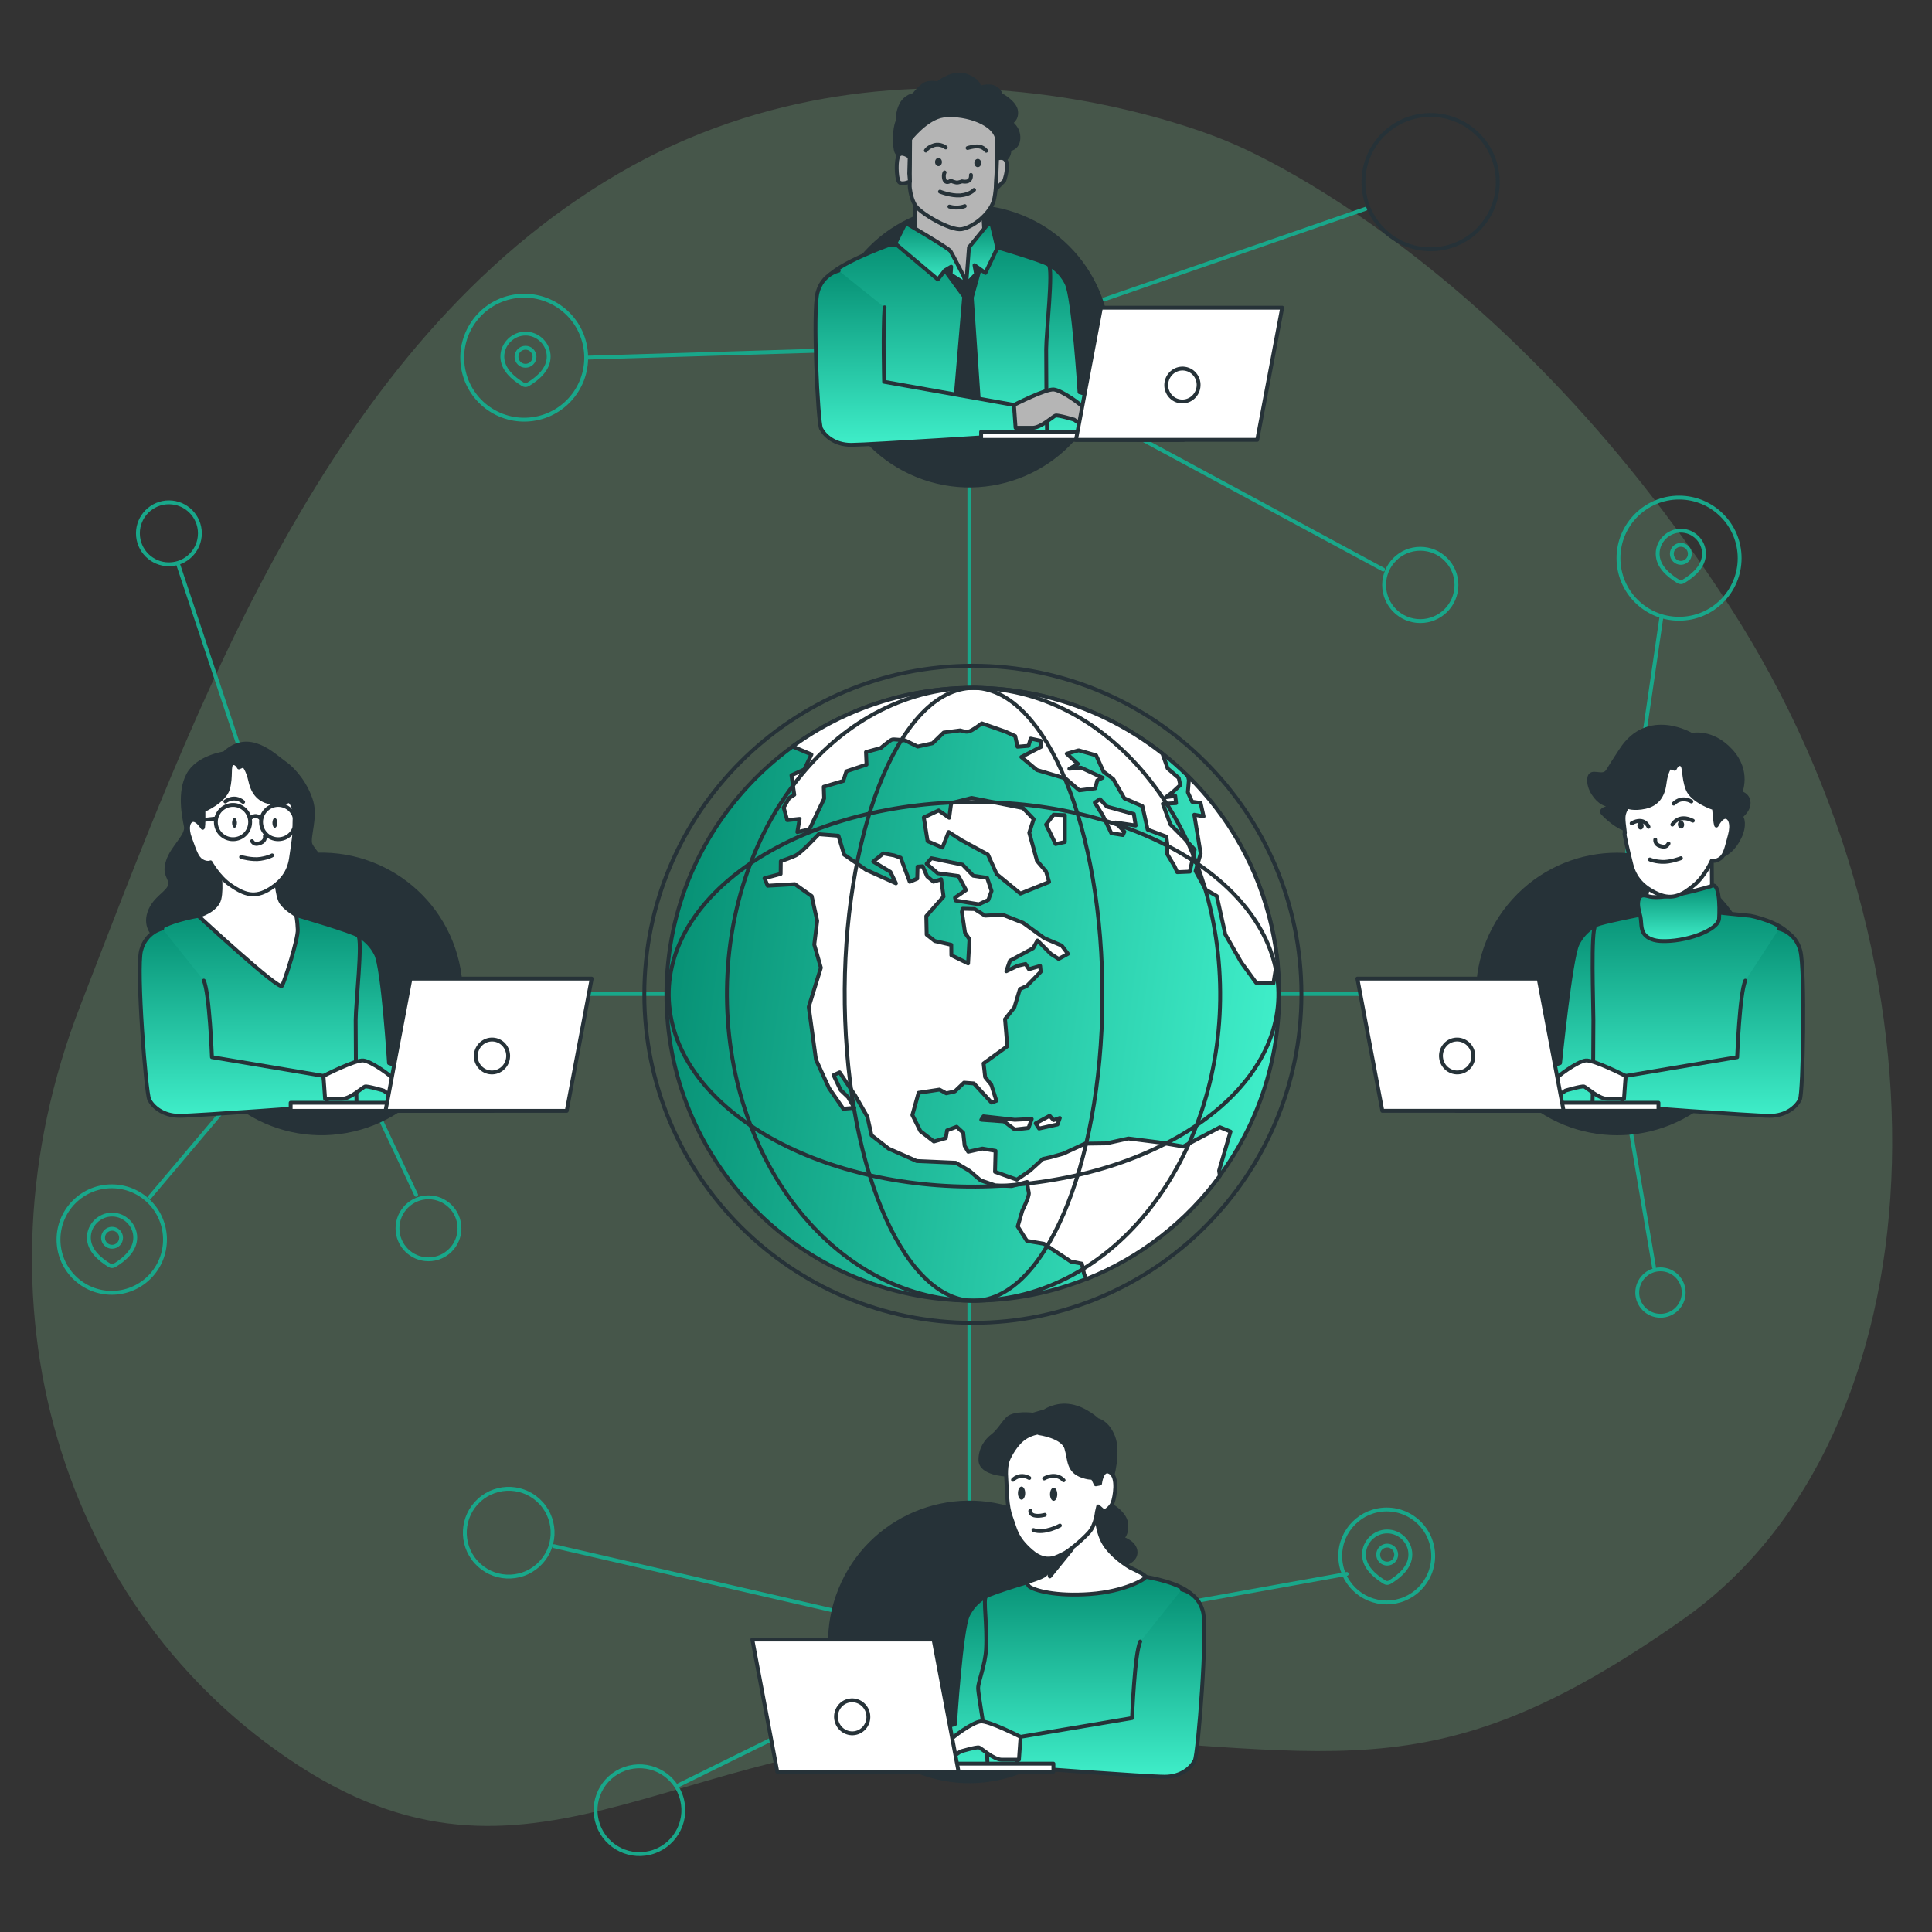 <svg xmlns="http://www.w3.org/2000/svg" width="500" height="500" viewBox="0 0 500 500" fill="none"><rect x="0" y="0" width="500" height="500" fill="#333333" stroke="none"/><path d="M317.7 36.61C317.7 36.61 235.82 0.69 160.06 44.91C84.31 89.13 50.31 184.24 20.78 260.28C-8.74 336.32 15.48 417.09 77.59 457.13C139.7 497.17 177.41 446.28 261.44 448.98C345.47 451.68 368.87 466.15 435.73 418.97C502.59 371.79 508.15 250.77 447.81 157.18C387.47 63.58 317.69 36.61 317.69 36.61H317.7Z" fill="#92E3A9" fill-opacity="0.2"></path><path d="M357.96 147.4L250.87 89.579L353.47 54.02" stroke="#19A78A" stroke-linecap="round" stroke-linejoin="round"></path><path d="M139.323 108.189C147.948 106.168 153.302 97.537 151.28 88.912C149.259 80.287 140.628 74.934 132.003 76.955C123.378 78.977 118.025 87.607 120.046 96.232C122.068 104.857 130.698 110.21 139.323 108.189Z" stroke="#19A78A" stroke-linecap="round" stroke-linejoin="round"></path><path d="M139.266 405.094C143.924 400.89 144.291 393.707 140.087 389.049C135.884 384.392 128.7 384.024 124.043 388.228C119.386 392.432 119.018 399.615 123.222 404.273C127.426 408.93 134.609 409.298 139.266 405.094Z" stroke="#19A78A" stroke-linecap="round" stroke-linejoin="round"></path><path d="M168.184 479.517C174.279 478.03 178.014 471.883 176.528 465.788C175.041 459.693 168.894 455.957 162.799 457.444C156.704 458.931 152.968 465.078 154.455 471.173C155.942 477.268 162.088 481.004 168.184 479.517Z" stroke="#19A78A" stroke-linecap="round" stroke-linejoin="round"></path><path d="M367.57 160.74C372.739 160.74 376.93 156.549 376.93 151.38C376.93 146.21 372.739 142.02 367.57 142.02C362.4 142.02 358.21 146.21 358.21 151.38C358.21 156.549 362.4 160.74 367.57 160.74Z" stroke="#19A78A" stroke-linecap="round" stroke-linejoin="round"></path><path d="M370.24 64.51C379.839 64.51 387.62 56.729 387.62 47.13C387.62 37.531 379.839 29.75 370.24 29.75C360.641 29.75 352.86 37.531 352.86 47.13C352.86 56.729 360.641 64.51 370.24 64.51Z" stroke="#263238" stroke-linecap="round" stroke-linejoin="round"></path><path d="M358.879 414.71C365.523 414.71 370.909 409.324 370.909 402.68C370.909 396.036 365.523 390.65 358.879 390.65C352.235 390.65 346.849 396.036 346.849 402.68C346.849 409.324 352.235 414.71 358.879 414.71Z" stroke="#19A78A" stroke-linecap="round" stroke-linejoin="round"></path><path d="M43.71 146.04C48.139 146.04 51.73 142.449 51.73 138.02C51.73 133.591 48.139 130 43.71 130C39.281 130 35.69 133.591 35.69 138.02C35.69 142.449 39.281 146.04 43.71 146.04Z" stroke="#19A78A" stroke-linecap="round" stroke-linejoin="round"></path><path d="M110.89 325.909C115.319 325.909 118.91 322.318 118.91 317.889C118.91 313.46 115.319 309.869 110.89 309.869C106.461 309.869 102.87 313.46 102.87 317.889C102.87 322.318 106.461 325.909 110.89 325.909Z" stroke="#19A78A" stroke-linecap="round" stroke-linejoin="round"></path><path d="M38.663 330.545C44.045 325.163 44.045 316.438 38.663 311.057C33.282 305.675 24.557 305.675 19.175 311.057C13.794 316.438 13.794 325.163 19.175 330.545C24.557 335.926 33.282 335.926 38.663 330.545Z" stroke="#19A78A" stroke-linecap="round" stroke-linejoin="round"></path><path d="M435.739 334.51C435.739 331.19 433.049 328.5 429.729 328.5C426.409 328.5 423.719 331.19 423.719 334.51C423.719 337.83 426.409 340.52 429.729 340.52C433.049 340.52 435.739 337.83 435.739 334.51Z" stroke="#19A78A" stroke-linecap="round" stroke-linejoin="round"></path><path d="M151.7 92.57L250.87 89.58" stroke="#19A78A" stroke-linecap="round" stroke-linejoin="round"></path><path d="M46.1 146.039L83.2 257.239L38.83 309.729" stroke="#19A78A" stroke-linecap="round" stroke-linejoin="round"></path><path d="M143.37 400.15L250.87 424.91" stroke="#19A78A" stroke-linecap="round" stroke-linejoin="round"></path><path d="M348.53 407.33L250.87 424.91" stroke="#19A78A" stroke-linecap="round" stroke-linejoin="round"></path><path d="M434.54 160.13C443.2 160.13 450.22 153.109 450.22 144.45C450.22 135.79 443.2 128.77 434.54 128.77C425.88 128.77 418.86 135.79 418.86 144.45C418.86 153.109 425.88 160.13 434.54 160.13Z" stroke="#19A78A" stroke-linecap="round" stroke-linejoin="round"></path><path d="M437.333 143.333C437.333 144.622 436.289 145.667 435 145.667C433.711 145.667 432.667 144.622 432.667 143.333C432.667 142.045 433.711 141 435 141C436.289 141 437.333 142.045 437.333 143.333Z" stroke="#19A78A"></path><path d="M435 137.332C438.247 137.332 441 140.021 441 143.283C441 146.596 438.202 148.922 435.618 150.503C435.429 150.609 435.216 150.665 435 150.665C434.783 150.665 434.57 150.609 434.382 150.503C431.802 148.906 429 146.608 429 143.283C429 140.021 431.753 137.332 435 137.332Z" stroke="#19A78A"></path><path d="M429.98 159.631L415.87 256.491L428.06 327.981" stroke="#19A78A" stroke-linecap="round" stroke-linejoin="round"></path><path d="M175.74 461.94L250.87 424.91" stroke="#19A78A" stroke-linecap="round" stroke-linejoin="round"></path><path d="M83.2 257.24L107.69 309.22" stroke="#19A78A" stroke-linecap="round" stroke-linejoin="round"></path><path d="M361.334 402.333C361.334 403.622 360.289 404.667 359 404.667C357.712 404.667 356.667 403.622 356.667 402.333C356.667 401.045 357.712 400 359 400C360.289 400 361.334 401.045 361.334 402.333Z" stroke="#19A78A"></path><path d="M359 396.332C362.247 396.332 365 399.021 365 402.283C365 405.596 362.202 407.922 359.618 409.503C359.43 409.609 359.217 409.665 359 409.665C358.783 409.665 358.57 409.609 358.382 409.503C355.803 407.906 353 405.608 353 402.283C353 399.021 355.753 396.332 359 396.332Z" stroke="#19A78A"></path><path d="M31.334 320.333C31.334 321.622 30.289 322.667 29 322.667C27.712 322.667 26.667 321.622 26.667 320.333C26.667 319.045 27.712 318 29 318C30.289 318 31.334 319.045 31.334 320.333Z" stroke="#19A78A"></path><path d="M29 314.332C32.247 314.332 35 317.021 35 320.283C35 323.596 32.202 325.922 29.618 327.503C29.43 327.609 29.217 327.665 29 327.665C28.783 327.665 28.57 327.609 28.382 327.503C25.803 325.906 23 323.608 23 320.283C23 317.021 25.753 314.332 29 314.332Z" stroke="#19A78A"></path><path d="M138.334 92.333C138.334 93.622 137.289 94.667 136 94.667C134.712 94.667 133.667 93.622 133.667 92.333C133.667 91.045 134.712 90 136 90C137.289 90 138.334 91.045 138.334 92.333Z" stroke="#19A78A"></path><path d="M136 86.332C139.247 86.332 142 89.021 142 92.283C142 95.596 139.202 97.922 136.618 99.503C136.43 99.609 136.217 99.665 136 99.665C135.783 99.665 135.57 99.609 135.382 99.503C132.803 97.906 130 95.608 130 92.283C130 89.021 132.753 86.332 136 86.332Z" stroke="#19A78A"></path><path d="M250.87 126.48V388.17" stroke="#19A78A" stroke-linecap="round" stroke-linejoin="round"></path><path d="M284.317 103.086C291.775 84.619 282.85 63.604 264.383 56.147C245.917 48.69 224.901 57.614 217.444 76.081C209.987 94.547 218.912 115.563 237.378 123.02C255.845 130.477 276.86 121.552 284.317 103.086Z" fill="#263238" stroke="#263238" stroke-linecap="round" stroke-linejoin="round"></path><path d="M284.311 438.428C291.769 419.961 282.844 398.946 264.377 391.489C245.911 384.031 224.895 392.956 217.438 411.423C209.981 429.889 218.906 450.905 237.372 458.362C255.839 465.819 276.854 456.894 284.311 438.428Z" fill="#263238" stroke="#263238" stroke-linecap="round" stroke-linejoin="round"></path><path d="M381.63 257.24H119.94" stroke="#19A78A" stroke-linecap="round" stroke-linejoin="round"></path><path d="M444.03 282.739C458.113 268.656 458.113 245.824 444.03 231.742C429.948 217.66 407.116 217.66 393.034 231.742C378.951 245.824 378.951 268.656 393.034 282.739C407.116 296.821 429.948 296.821 444.03 282.739Z" fill="#263238" stroke="#263238" stroke-linecap="round" stroke-linejoin="round"></path><path d="M91.395 292.349C110.79 287.828 122.849 268.441 118.328 249.045C113.808 229.649 94.42 217.591 75.024 222.112C55.629 226.632 43.57 246.02 48.091 265.416C52.611 284.811 71.999 296.87 91.395 292.349Z" fill="#263238" stroke="#263238" stroke-linecap="round" stroke-linejoin="round"></path><path d="M255.16 413.199C255.16 413.199 252.33 414.389 250.52 418.009C248.71 421.629 247.16 446.179 247.16 446.179L226.66 452.599L226.24 458.499L259.31 458.319L255.17 413.199H255.16Z" fill="url(#paint0_linear_512_341)" stroke="#263238" stroke-linecap="round" stroke-linejoin="round"></path><path d="M255.54 457.081C255.73 451.811 253.14 438.921 253.14 436.871C253.14 435.211 254.97 430.941 255.19 426.851C255.53 420.441 254.39 413.811 255.16 413.191C256.42 412.181 271.19 407.871 271.19 407.871L296.5 408.081C296.5 408.081 306.31 409.551 308.95 413.321C311.29 416.671 303.55 449.841 301.77 457.081H255.54Z" fill="url(#paint1_linear_512_341)" stroke="#263238" stroke-linecap="round" stroke-linejoin="round"></path><path d="M305.84 411.359C305.84 411.359 310.05 412.199 311.32 417.049C312.58 421.899 310.06 453.919 309.21 455.609C308.37 457.299 305.84 459.819 301.41 459.819C296.98 459.819 263.06 457.289 263.06 457.289L264.11 449.489L292.98 444.639C292.98 444.639 293.61 427.989 295.09 424.829" fill="url(#paint2_linear_512_341)"></path><path d="M305.84 411.359C305.84 411.359 310.05 412.199 311.32 417.049C312.58 421.899 310.06 453.919 309.21 455.609C308.37 457.299 305.84 459.819 301.41 459.819C296.98 459.819 263.06 457.289 263.06 457.289L264.11 449.489L292.98 444.639C292.98 444.639 293.61 427.989 295.09 424.829" stroke="#263238" stroke-linecap="round" stroke-linejoin="round"></path><path d="M264.12 449.5C264.12 449.5 255.9 445.29 253.8 445.5C251.7 445.71 246.21 449.71 245.79 450.56C245.37 451.4 245.37 453.93 245.79 454.56C246.21 455.19 248.53 453.3 248.53 453.3C248.53 453.3 252.74 452.04 253.38 452.25C254.02 452.46 257.17 455.41 259.28 455.41H263.7L264.12 449.51V449.5Z" fill="white" stroke="#263238" stroke-linecap="round" stroke-linejoin="round"></path><path d="M226.65 452.601C226.65 452.601 218.43 448.391 216.33 448.601C214.22 448.811 208.74 452.811 208.32 453.661C207.9 454.501 207.9 457.031 208.32 457.661C208.74 458.291 211.06 456.401 211.06 456.401C211.06 456.401 215.27 455.141 215.91 455.351C216.55 455.561 219.7 458.511 221.81 458.511H226.23L226.65 452.611V452.601Z" fill="white" stroke="#263238" stroke-linecap="round" stroke-linejoin="round"></path><path d="M270.4 365.22C270.4 365.22 273.26 363.22 277.13 363.91C281 364.6 284.04 367.52 284.04 367.52C284.04 367.52 286.63 367.98 288.14 371.97C289.65 375.96 287.69 382.71 287.69 382.71L286.37 388.87C286.37 388.87 291.23 391.21 291.46 394.39C291.69 397.57 290.22 398.1 290.22 398.1C290.22 398.1 293.41 398.91 293.84 401.27C294.27 403.63 291.48 404.57 291.48 404.57C291.48 404.57 287.15 406.14 284.1 403.21C281.04 400.28 280.76 391.54 280.76 391.54L271.78 374.72L261.34 380.97L260.24 381.61C260.24 381.61 253.83 381.32 253.74 377.94C253.74 377.73 253.74 377.52 253.74 377.32C253.86 375.01 255.11 372.91 256.96 371.52C258.38 370.45 259.64 368.29 260.75 367.17C262.44 365.47 267.34 366.12 267.34 366.12L270.4 365.22Z" fill="#263238" stroke="#263238" stroke-linecap="round" stroke-linejoin="round"></path><path d="M283.63 388.67C283.63 388.67 283.38 394.98 285.4 398.88C287.41 402.78 292.47 405.69 292.47 405.69C292.47 405.69 296.48 407.48 296.5 408.08C296.52 408.69 290.98 411.88 282.13 412.53C273.28 413.18 267.87 411.64 266.37 410.6L265.57 409.53C265.57 409.53 269.94 408.21 270.51 407.5L271.08 406.79L270.41 402.12C270.41 402.12 280.26 394.06 283.64 388.66L283.63 388.67Z" fill="white" stroke="#263238" stroke-linecap="round" stroke-linejoin="round"></path><path d="M277.43 400.9L271.7 407.97L270.4 402.13L277.43 400.9Z" fill="#263238" stroke="#263238" stroke-linecap="round" stroke-linejoin="round"></path><path d="M260.86 377.831C260.86 377.831 260.18 379.351 260.41 382.531C260.64 385.711 260.49 389.651 261.66 392.751C262.83 395.851 262.86 397.931 266.9 401.461C270.94 404.991 273.9 402.631 275.12 402.141C276.34 401.661 280.12 398.531 281.86 396.561C283.59 394.591 283.87 391.321 283.87 391.321L284.21 389.861L285.76 391.231C285.76 391.231 287.42 390.321 287.95 388.921C288.48 387.521 289.45 382.291 287.3 381.031C285.16 379.771 284.69 383.941 284.69 383.941L283.59 384.141C283.59 384.141 280.15 376.231 276.05 372.801C271.94 369.371 267.02 370.521 264.6 372.531C262.18 374.541 260.86 377.821 260.86 377.821V377.831Z" fill="white" stroke="#263238" stroke-linecap="round" stroke-linejoin="round"></path><path d="M266.641 390.971C266.641 390.971 266.461 391.871 267.641 392.181C268.831 392.491 270.401 392.031 270.401 392.031" stroke="#263238" stroke-linecap="round" stroke-linejoin="round"></path><path d="M274.3 394.811C274.3 394.811 270.26 397.021 267.46 395.971" stroke="#263238" stroke-linecap="round" stroke-linejoin="round"></path><path d="M265.319 386.421C265.319 387.361 264.899 388.121 264.379 388.121C263.859 388.121 263.439 387.361 263.439 386.421C263.439 385.481 263.859 384.721 264.379 384.721C264.899 384.721 265.319 385.481 265.319 386.421Z" fill="#263238"></path><path d="M273.62 386.712C273.62 387.652 273.2 388.412 272.68 388.412C272.16 388.412 271.74 387.652 271.74 386.712C271.74 385.772 272.16 385.012 272.68 385.012C273.2 385.012 273.62 385.772 273.62 386.712Z" fill="#263238"></path><path d="M262.16 382.971C262.16 382.971 263.8 381.101 266.37 382.501" stroke="#263238" stroke-linecap="round" stroke-linejoin="round"></path><path d="M270.229 382.621C270.229 382.621 273.159 380.861 275.259 383.091" stroke="#263238" stroke-linecap="round" stroke-linejoin="round"></path><path d="M268.94 370.91C268.94 370.91 275.02 371.73 275.96 374.77C276.9 377.81 276.31 380.74 280.29 382.03C284.27 383.32 284.5 381.21 284.5 381.21C284.5 381.21 283.1 373.49 277.36 371.03C271.63 368.57 269.87 369.98 268.93 370.91H268.94Z" fill="#263238" stroke="#263238" stroke-linecap="round" stroke-linejoin="round"></path><path d="M220.25 458.521H272.62V456.431H220.25V458.521Z" fill="white" stroke="#263238" stroke-linecap="round" stroke-linejoin="round"></path><path d="M201.16 458.521H248.07L241.61 424.311H194.7L201.16 458.521Z" fill="white" stroke="#263238" stroke-linecap="round" stroke-linejoin="round"></path><path d="M221.194 448.534C223.481 448.182 225.045 446.008 224.687 443.677C224.329 441.346 222.185 439.741 219.897 440.093C217.61 440.444 216.046 442.618 216.404 444.949C216.762 447.28 218.906 448.885 221.194 448.534Z" fill="white" stroke="#263238" stroke-linecap="round" stroke-linejoin="round"></path><path d="M412.909 239.52C412.909 239.52 410.079 240.71 408.269 244.33C406.459 247.95 403.739 275.12 403.739 275.12L383.239 281.54L382.819 287.44L415.889 287.26L412.909 239.51V239.52Z" fill="url(#paint3_linear_512_341)" stroke="#263238" stroke-linecap="round" stroke-linejoin="round"></path><path d="M412.129 286.031C412.319 280.761 412.369 266.071 412.369 264.011C412.369 259.741 411.649 240.521 412.909 239.511C414.169 238.501 433.609 235.031 433.609 235.031L453.079 237.021C453.079 237.021 460.909 238.531 463.549 242.301C465.889 245.651 460.129 278.781 458.349 286.011H412.119L412.129 286.031Z" fill="url(#paint4_linear_512_341)" stroke="#263238" stroke-linecap="round" stroke-linejoin="round"></path><path d="M427.09 225.87L425.01 238.34L443.09 235.95L443.01 222.73L427.09 225.87Z" fill="white" stroke="#263238" stroke-linecap="round" stroke-linejoin="round"></path><path d="M442.799 229.359C442.799 229.359 430.869 233.019 426.839 232.009C425.699 231.719 424.639 231.399 424.169 232.559C423.589 234.019 424.209 235.719 424.529 237.169C424.869 238.709 424.549 240.489 425.579 241.789C426.559 243.019 428.279 243.459 429.769 243.539C436.059 243.879 444.729 240.789 444.899 237.719C445.069 234.649 445.029 227.919 442.799 229.349V229.359Z" fill="url(#paint5_linear_512_341)" stroke="#263238" stroke-linecap="round" stroke-linejoin="round"></path><path d="M419.519 194.151C419.519 194.151 417.449 197.271 416.119 199.481C414.799 201.691 411.599 198.791 411.289 201.461C410.979 204.131 413.199 206.991 414.809 207.811C416.419 208.631 417.959 208.771 417.959 208.771C417.959 208.771 413.539 209.181 414.779 210.461C416.009 211.741 418.599 214.141 421.169 214.731C423.729 215.331 443.169 216.291 444.669 215.871C446.169 215.451 445.489 221.641 446.279 221.151C447.069 220.661 448.659 219.811 450.179 216.751C451.699 213.681 450.929 211.391 450.519 211.431C450.109 211.471 452.609 209.981 452.539 207.761C452.469 205.541 450.349 205.181 450.349 205.181C450.349 205.181 452.899 199.651 447.939 194.271C442.979 188.891 437.809 190.211 437.809 190.211C437.809 190.211 426.449 183.341 419.519 194.151Z" fill="#263238" stroke="#263238" stroke-linecap="round" stroke-linejoin="round"></path><path d="M432.139 198.542C432.139 198.542 431.169 199.632 430.769 202.822C430.379 206.012 428.809 208.152 425.799 208.822C422.789 209.492 421.189 208.792 421.189 208.792C421.189 208.792 420.149 210.042 420.159 211.732C420.159 213.422 420.729 216.132 420.449 215.702C420.179 215.262 421.359 220.462 422.199 223.762C423.049 227.062 425.049 229.562 429.059 231.342C433.069 233.122 435.739 231.332 438.519 228.992C441.299 226.662 443.009 222.732 443.009 222.732C443.009 222.732 443.969 223.102 445.259 222.142C446.549 221.172 446.889 219.072 447.699 216.152C448.499 213.232 447.719 211.462 446.569 211.422C445.409 211.372 444.439 213.312 444.239 213.642C444.039 213.972 443.829 211.682 443.829 211.682L443.589 209.172C443.589 209.172 437.969 207.392 436.749 204.202C435.529 201.012 436.119 198.272 435.079 197.822C434.039 197.372 433.419 198.972 433.419 198.972L432.149 198.552L432.139 198.542Z" fill="white" stroke="#263238" stroke-linecap="round" stroke-linejoin="round"></path><path d="M437.729 207.422C437.729 207.422 435.329 205.872 433.159 207.972" stroke="#263238" stroke-linecap="round" stroke-linejoin="round"></path><path d="M432.799 213.411C432.799 213.411 434.359 210.511 438.109 212.401" stroke="#263238" stroke-linecap="round" stroke-linejoin="round"></path><path d="M426.63 213.99C426.63 213.99 425.56 211.23 422.26 213.07" stroke="#263238" stroke-linecap="round" stroke-linejoin="round"></path><path d="M435.849 213.329C435.899 213.889 435.579 214.379 435.139 214.419C434.689 214.459 434.289 214.039 434.239 213.479C434.189 212.919 434.509 212.429 434.949 212.389C435.399 212.349 435.799 212.769 435.849 213.329Z" fill="#263238"></path><path d="M425.369 213.601C425.419 214.161 425.099 214.651 424.659 214.691C424.209 214.731 423.809 214.311 423.759 213.751C423.709 213.191 424.029 212.701 424.469 212.661C424.919 212.621 425.319 213.041 425.369 213.601Z" fill="#263238"></path><path d="M435.019 222.102C435.019 222.102 432.199 223.202 430.029 223.052C427.859 222.912 426.979 222.432 426.979 222.432" fill="white"></path><path d="M435.019 222.102C435.019 222.102 432.199 223.202 430.029 223.052C427.859 222.912 426.979 222.432 426.979 222.432" stroke="#263238" stroke-linecap="round" stroke-linejoin="round"></path><path d="M428.38 217.301C428.38 217.301 428.21 218.501 429.58 218.931C430.94 219.361 431.4 219.041 431.82 218.301" stroke="#263238" stroke-linecap="round" stroke-linejoin="round"></path><path d="M460.45 240.359C460.45 240.359 464.66 241.199 465.93 246.049C467.19 250.899 466.65 282.879 465.81 284.569C464.97 286.259 462.44 288.779 458.01 288.779C453.58 288.779 419.66 286.249 419.66 286.249L420.71 278.449L449.58 273.599C449.58 273.599 450.21 256.949 451.69 253.789" fill="url(#paint6_linear_512_341)"></path><path d="M460.45 240.359C460.45 240.359 464.66 241.199 465.93 246.049C467.19 250.899 466.65 282.879 465.81 284.569C464.97 286.259 462.44 288.779 458.01 288.779C453.58 288.779 419.66 286.249 419.66 286.249L420.71 278.449L449.58 273.599C449.58 273.599 450.21 256.949 451.69 253.789" stroke="#263238" stroke-linecap="round" stroke-linejoin="round"></path><path d="M420.709 278.451C420.709 278.451 412.489 274.241 410.389 274.451C408.289 274.661 402.799 278.661 402.379 279.511C401.959 280.361 401.959 282.881 402.379 283.511C402.799 284.141 405.119 282.251 405.119 282.251C405.119 282.251 409.329 280.991 409.969 281.201C410.609 281.411 413.759 284.361 415.869 284.361H420.289L420.709 278.461V278.451Z" fill="white" stroke="#263238" stroke-linecap="round" stroke-linejoin="round"></path><path d="M383.24 281.551C383.24 281.551 375.02 277.341 372.92 277.551C370.82 277.761 365.33 281.761 364.91 282.611C364.49 283.461 364.49 285.981 364.91 286.611C365.33 287.241 367.65 285.351 367.65 285.351C367.65 285.351 371.86 284.091 372.5 284.301C373.13 284.511 376.29 287.461 378.4 287.461H382.82L383.24 281.561V281.551Z" fill="white" stroke="#263238" stroke-linecap="round" stroke-linejoin="round"></path><path d="M376.84 287.48H429.21V285.39H376.84V287.48Z" fill="white" stroke="#263238" stroke-linecap="round" stroke-linejoin="round"></path><path d="M357.75 287.48H404.66L398.2 253.26H351.29L357.75 287.48Z" fill="white" stroke="#263238" stroke-linecap="round" stroke-linejoin="round"></path><path d="M372.97 273.92C373.33 276.25 375.47 277.85 377.76 277.5C380.05 277.15 381.61 274.97 381.25 272.65C380.89 270.32 378.75 268.72 376.46 269.07C374.17 269.42 372.61 271.6 372.97 273.92Z" fill="white" stroke="#263238" stroke-linecap="round" stroke-linejoin="round"></path><path d="M271.379 68.519C271.379 68.519 274.209 69.71 276.019 73.329C277.829 76.95 279.379 101.5 279.379 101.5L299.879 107.92L300.299 113.82L267.229 113.64L271.369 68.519H271.379Z" fill="url(#paint7_linear_512_341)" stroke="#263238" stroke-linecap="round" stroke-linejoin="round"></path><path d="M270.989 112.399C270.799 107.129 270.749 92.439 270.749 90.379C270.749 86.109 272.639 69.519 271.379 68.51C270.119 67.499 255.349 63.19 255.349 63.19L230.039 63.4C230.039 63.4 216.589 68.24 213.949 72.01C211.609 75.359 222.989 105.149 224.769 112.389H270.999L270.989 112.399Z" fill="url(#paint8_linear_512_341)" stroke="#263238" stroke-linecap="round" stroke-linejoin="round"></path><path d="M244.55 69.969L249.53 76.779L246.49 112.459H253.91L251.49 76.989L254.1 67.639L241.27 68.289L244.55 69.969Z" fill="#263238" stroke="#263238" stroke-linecap="round" stroke-linejoin="round"></path><path d="M217.05 70.049C217.05 70.049 212.84 70.889 211.57 75.739C210.31 80.589 211.65 109.239 212.49 110.919C213.33 112.609 215.86 115.129 220.29 115.129C224.72 115.129 263.46 112.599 263.46 112.599L262.41 104.799L228.81 98.809C228.81 98.809 228.48 85.629 228.92 79.539" fill="url(#paint9_linear_512_341)"></path><path d="M217.05 70.049C217.05 70.049 212.84 70.889 211.57 75.739C210.31 80.589 211.65 109.239 212.49 110.919C213.33 112.609 215.86 115.129 220.29 115.129C224.72 115.129 263.46 112.599 263.46 112.599L262.41 104.799L228.81 98.809C228.81 98.809 228.48 85.629 228.92 79.539" stroke="#263238" stroke-linecap="round" stroke-linejoin="round"></path><path d="M262.409 104.808C262.409 104.808 270.629 100.598 272.729 100.808C274.839 101.018 280.319 105.018 280.739 105.868C281.159 106.708 281.159 109.238 280.739 109.868C280.319 110.498 277.999 108.608 277.999 108.608C277.999 108.608 273.789 107.348 273.149 107.558C272.519 107.768 269.359 110.718 267.249 110.718H262.829L262.409 104.818V104.808Z" fill="#B5B5B5" stroke="#263238" stroke-linecap="round" stroke-linejoin="round"></path><path d="M299.879 107.918C299.879 107.918 308.099 103.708 310.199 103.918C312.309 104.128 317.789 108.128 318.209 108.978C318.629 109.818 318.629 112.348 318.209 112.978C317.789 113.608 315.469 111.718 315.469 111.718C315.469 111.718 311.259 110.458 310.619 110.668C309.989 110.878 306.829 113.828 304.719 113.828H300.299L299.879 107.928V107.918Z" fill="#B5B5B5" stroke="#263238" stroke-linecap="round" stroke-linejoin="round"></path><path d="M259.4 24.759C259.4 24.759 262.72 26.599 262.96 28.789C263.2 30.979 261.54 31.749 261.54 31.749C261.54 31.749 263.67 33.109 263.56 35.779C263.44 38.449 261.25 38.629 261.25 38.629C261.25 38.629 261.31 39.989 260.54 40.819C259.77 41.649 259.41 41.529 259.41 41.529L258.94 42.359L258.11 43.489C258.11 43.489 257.7 44.019 257.52 43.789C257.34 43.549 256.99 42.719 256.99 42.719C256.99 42.719 257.64 37.799 256.16 35.899C254.68 33.999 244.48 32.099 244.48 32.099L237.25 36.779L236 43.239L233.27 42.169L232.56 39.619C232.56 39.619 231.73 40.449 231.61 36.599C231.49 32.749 232.38 31.199 232.38 31.199C232.38 31.199 232.14 29.119 233.27 26.989C234.4 24.859 236.53 24.559 236.53 24.559C236.53 24.559 238.61 21.649 240.32 21.479C242.04 21.299 242.63 21.599 242.63 21.599C242.63 21.599 246.6 18.279 250.04 19.579C253.48 20.879 253.36 22.429 253.42 22.659C253.48 22.889 258.22 20.759 259.23 25.209" fill="#263238"></path><path d="M259.4 24.759C259.4 24.759 262.72 26.599 262.96 28.789C263.2 30.979 261.54 31.749 261.54 31.749C261.54 31.749 263.67 33.109 263.56 35.779C263.44 38.449 261.25 38.629 261.25 38.629C261.25 38.629 261.31 39.989 260.54 40.819C259.77 41.649 259.41 41.529 259.41 41.529L258.94 42.359L258.11 43.489C258.11 43.489 257.7 44.019 257.52 43.789C257.34 43.549 256.99 42.719 256.99 42.719C256.99 42.719 257.64 37.799 256.16 35.899C254.68 33.999 244.48 32.099 244.48 32.099L237.25 36.779L236 43.239L233.27 42.169L232.56 39.619C232.56 39.619 231.73 40.449 231.61 36.599C231.49 32.749 232.38 31.199 232.38 31.199C232.38 31.199 232.14 29.119 233.27 26.989C234.4 24.859 236.53 24.559 236.53 24.559C236.53 24.559 238.61 21.649 240.32 21.479C242.04 21.299 242.63 21.599 242.63 21.599C242.63 21.599 246.6 18.279 250.04 19.579C253.48 20.879 253.36 22.429 253.42 22.659C253.48 22.889 258.22 20.759 259.23 25.209" stroke="#263238" stroke-linecap="round" stroke-linejoin="round"></path><path d="M236.769 53C236.769 53 236.589 61.11 236.829 61.83C237.069 62.56 250.189 72.95 250.189 72.95L255.019 64.26L254.409 54.44L236.769 53Z" fill="#B5B5B5" stroke="#263238" stroke-linecap="round" stroke-linejoin="round"></path><path d="M257.989 35.649C257.989 35.649 258.269 48.499 257.159 52.009C256.049 55.519 251.709 58.849 248.839 59.309C245.969 59.769 237.969 55.119 236.769 52.999C235.569 50.869 235.439 48.309 235.439 48.309L235.529 36.019C235.529 36.019 239.689 30.569 244.129 29.919C248.569 29.269 256.789 31.209 257.999 35.649H257.989Z" fill="#B5B5B5" stroke="#263238" stroke-linecap="round" stroke-linejoin="round"></path><path d="M235.43 40.629C235.43 40.629 233.35 39.029 232.58 40.209C231.81 41.399 231.99 45.899 232.58 46.969C233.17 48.039 235.49 46.969 235.49 46.969L235.31 44.889L235.43 40.619V40.629Z" fill="#B5B5B5" stroke="#263238" stroke-linecap="round" stroke-linejoin="round"></path><path d="M258.03 41.07C258.03 41.07 260.24 40.18 260.53 42.24C260.82 44.3 259.88 46.79 259.88 46.79L257.74 48.92L258.03 41.07Z" fill="#B5B5B5" stroke="#263238" stroke-linecap="round" stroke-linejoin="round"></path><path d="M252.16 42.189C252.16 42.779 252.56 43.259 253.05 43.259C253.54 43.259 253.94 42.779 253.94 42.189C253.94 41.599 253.54 41.119 253.05 41.119C252.56 41.119 252.16 41.599 252.16 42.189Z" fill="#263238"></path><path d="M242.88 42.999C243.372 42.999 243.77 42.52 243.77 41.929C243.77 41.338 243.372 40.859 242.88 40.859C242.388 40.859 241.99 41.338 241.99 41.929C241.99 42.52 242.388 42.999 242.88 42.999Z" fill="#263238"></path><path d="M250.41 38.3C250.41 38.3 252.22 37.73 253.41 37.92C254.6 38.11 255.22 39.02 255.22 39.02" stroke="#263238" stroke-linecap="round" stroke-linejoin="round"></path><path d="M244.749 38.16C244.749 38.16 243.369 37.06 241.699 37.59C240.029 38.11 239.609 38.97 239.609 38.97" stroke="#263238" stroke-linecap="round" stroke-linejoin="round"></path><path d="M251.28 45.269C251.28 45.269 251.4 46.279 250.75 46.749C250.1 47.219 248.97 46.929 248.97 46.929C248.97 46.929 248.55 47.109 247.9 47.229C247.25 47.349 246.06 46.759 246.06 46.759C246.06 46.759 245.29 47.349 244.76 46.999C244.23 46.649 244.11 45.279 244.46 44.629" stroke="#263238" stroke-linecap="round" stroke-linejoin="round"></path><path d="M249.68 53.34C249.68 53.34 247.9 54.11 245.71 53.46" stroke="#263238" stroke-linecap="round" stroke-linejoin="round"></path><path d="M243.269 49.591C243.269 49.591 246.099 50.751 248.549 50.561C250.989 50.371 252.089 49.141 252.089 49.141" stroke="#263238" stroke-linecap="round" stroke-linejoin="round"></path><path d="M306.28 111.76H253.91V113.85H306.28V111.76Z" fill="white" stroke="#263238" stroke-linecap="round" stroke-linejoin="round"></path><path d="M325.37 113.839H278.46L284.92 79.629H331.83L325.37 113.839Z" fill="white" stroke="#263238" stroke-linecap="round" stroke-linejoin="round"></path><path d="M310.15 100.279C309.79 102.609 307.65 104.209 305.36 103.859C303.07 103.509 301.51 101.329 301.87 99.009C302.23 96.679 304.37 95.079 306.66 95.429C308.95 95.779 310.51 97.959 310.15 100.279Z" fill="white" stroke="#263238" stroke-linecap="round" stroke-linejoin="round"></path><path d="M249.379 71.449C249.379 71.449 246.499 65.779 245.969 64.969C245.429 64.169 234.369 57.699 234.369 57.699L231.699 63.039L242.709 72.319L244.549 69.959L246.159 69.019L246.029 71.029L250.049 73.579L249.379 71.429V71.449Z" fill="url(#paint10_linear_512_341)" stroke="#263238" stroke-linecap="round" stroke-linejoin="round"></path><path d="M250.05 73.588L250.77 64.008L255.42 58.298C255.42 58.298 256.49 57.628 256.76 58.568C257.03 59.508 258.1 64.198 258.1 64.198L255.02 70.638L252.2 68.628L252.6 70.908L250.05 73.588Z" fill="url(#paint11_linear_512_341)" stroke="#263238" stroke-linecap="round" stroke-linejoin="round"></path><path d="M58.03 194.971C58.03 194.971 51.21 195.901 48.73 200.471C46.25 205.041 47.64 211.471 48.11 213.881C48.57 216.281 44.62 219.231 43.46 222.871C42.3 226.511 44.16 226.821 44 228.911C43.85 231.001 39.97 232.241 38.65 236.191C37.33 240.141 40.2 242.231 40.12 242.471C40.04 242.711 88.48 242.471 88.48 242.471C88.48 242.471 84.37 237.431 84.22 235.501C84.07 233.571 86 233.721 85.62 228.761C85.23 223.801 81.05 220.311 80.35 218.531C79.65 216.751 81.82 211.631 80.58 207.451C79.34 203.271 76.4 199.391 73.61 197.451C70.82 195.511 64.47 188.851 58.03 194.971Z" fill="#263238" stroke="#263238" stroke-linecap="round" stroke-linejoin="round"></path><path d="M92.68 242.152C92.68 242.152 95.51 243.342 97.32 246.962C99.13 250.582 100.68 275.132 100.68 275.132L121.18 281.552L121.6 287.452L88.53 287.272L92.67 242.152H92.68Z" fill="url(#paint12_linear_512_341)" stroke="#263238" stroke-linecap="round" stroke-linejoin="round"></path><path d="M92.29 286.032C92.1 280.762 92.05 266.072 92.05 264.012C92.05 259.742 93.94 243.152 92.68 242.142C91.42 241.132 76.65 236.822 76.65 236.822L51.34 237.032C51.34 237.032 41.53 238.502 38.89 242.272C36.55 245.622 44.29 278.792 46.07 286.032H92.3H92.29Z" fill="url(#paint13_linear_512_341)" stroke="#263238" stroke-linecap="round" stroke-linejoin="round"></path><path d="M56.67 224.281C56.67 224.281 57.51 229.611 56.77 232.651C56.03 235.691 51.33 237.041 51.33 237.041C51.33 237.041 72.25 256.391 72.98 255.131C73.71 253.881 77.16 243.001 77.06 240.591C76.96 238.181 76.64 236.831 76.64 236.831C76.64 236.831 73.61 235.051 72.67 233.381C71.73 231.711 71.42 227.001 71.42 227.001L56.67 224.281Z" fill="white" stroke="#263238" stroke-linecap="round" stroke-linejoin="round"></path><path d="M63.05 198.061C63.05 198.061 64.12 199.051 64.81 202.191C65.5 205.331 67.26 207.321 70.32 207.701C73.38 208.081 74.91 207.241 74.91 207.241C74.91 207.241 76.06 208.391 76.21 210.071C76.36 211.751 76.06 214.511 76.29 214.051C76.52 213.591 75.83 218.871 75.3 222.241C74.77 225.611 73 228.281 69.18 230.431C65.35 232.571 62.52 231.041 59.54 228.981C56.56 226.911 54.49 223.171 54.49 223.171C54.49 223.171 53.57 223.631 52.19 222.791C50.81 221.951 50.28 219.881 49.21 217.051C48.14 214.221 48.75 212.381 49.9 212.231C51.05 212.081 52.2 213.911 52.42 214.221C52.65 214.531 52.65 212.231 52.65 212.231V209.711C52.65 209.711 58.08 207.411 59 204.121C59.92 200.831 59.08 198.151 60.07 197.621C61.06 197.081 61.83 198.611 61.83 198.611L63.05 198.071V198.061Z" fill="white" stroke="#263238" stroke-linecap="round" stroke-linejoin="round"></path><path d="M60.3 217.193C62.752 217.193 64.74 215.205 64.74 212.753C64.74 210.3 62.752 208.312 60.3 208.312C57.848 208.312 55.86 210.3 55.86 212.753C55.86 215.205 57.848 217.193 60.3 217.193Z" stroke="#263238" stroke-linecap="round" stroke-linejoin="round"></path><path d="M76.44 212.753C76.44 215.203 74.45 217.193 72 217.193C69.55 217.193 67.56 215.203 67.56 212.753C67.56 210.303 69.55 208.312 72 208.312C74.45 208.312 76.44 210.303 76.44 212.753Z" stroke="#263238" stroke-linecap="round" stroke-linejoin="round"></path><path d="M64.7 211.841C64.7 211.841 66.04 210.341 67.54 211.871" stroke="#263238" stroke-linecap="round" stroke-linejoin="round"></path><path d="M55.62 211.871L50.88 212.401" stroke="#263238" stroke-linecap="round" stroke-linejoin="round"></path><path d="M62.39 221.791C62.39 221.791 65.3 222.621 67.45 222.271C69.6 221.921 70.43 221.371 70.43 221.371" fill="white"></path><path d="M62.39 221.791C62.39 221.791 65.3 222.621 67.45 222.271C69.6 221.921 70.43 221.371 70.43 221.371" stroke="#263238" stroke-linecap="round" stroke-linejoin="round"></path><path d="M68.55 216.381C68.55 216.381 68.83 217.561 67.51 218.111C66.19 218.661 65.71 218.391 65.22 217.691" stroke="#263238" stroke-linecap="round" stroke-linejoin="round"></path><path d="M60.69 214.221C61.038 214.221 61.32 213.657 61.32 212.961C61.32 212.265 61.038 211.701 60.69 211.701C60.342 211.701 60.06 212.265 60.06 212.961C60.06 213.657 60.342 214.221 60.69 214.221Z" fill="#263238"></path><path d="M71.13 214.221C71.478 214.221 71.76 213.657 71.76 212.961C71.76 212.265 71.478 211.701 71.13 211.701C70.782 211.701 70.5 212.265 70.5 212.961C70.5 213.657 70.782 214.221 71.13 214.221Z" fill="#263238"></path><path d="M58.32 207.422C58.32 207.422 60.56 205.652 62.92 207.542" stroke="#263238" stroke-linecap="round" stroke-linejoin="round"></path><path d="M41.99 240.311C41.99 240.311 37.78 241.151 36.51 246.001C35.25 250.851 37.77 282.871 38.62 284.561C39.46 286.251 41.99 288.771 46.42 288.771C50.85 288.771 84.77 286.241 84.77 286.241L83.72 278.441L54.85 273.591C54.85 273.591 54.22 256.941 52.74 253.781" fill="url(#paint14_linear_512_341)"></path><path d="M41.99 240.311C41.99 240.311 37.78 241.151 36.51 246.001C35.25 250.851 37.77 282.871 38.62 284.561C39.46 286.251 41.99 288.771 46.42 288.771C50.85 288.771 84.77 286.241 84.77 286.241L83.72 278.441L54.85 273.591C54.85 273.591 54.22 256.941 52.74 253.781" stroke="#263238" stroke-linecap="round" stroke-linejoin="round"></path><path d="M83.71 278.451C83.71 278.451 91.93 274.241 94.03 274.451C96.13 274.661 101.62 278.661 102.04 279.511C102.46 280.351 102.46 282.881 102.04 283.511C101.62 284.141 99.3 282.251 99.3 282.251C99.3 282.251 95.09 280.991 94.45 281.201C93.82 281.411 90.66 284.361 88.55 284.361H84.13L83.71 278.461V278.451Z" fill="white" stroke="#263238" stroke-linecap="round" stroke-linejoin="round"></path><path d="M121.181 281.551C121.181 281.551 129.401 277.341 131.501 277.551C133.601 277.761 139.091 281.761 139.511 282.611C139.931 283.451 139.931 285.981 139.511 286.611C139.091 287.241 136.771 285.351 136.771 285.351C136.771 285.351 132.561 284.091 131.921 284.301C131.291 284.511 128.131 287.461 126.021 287.461H121.601L121.181 281.561V281.551Z" fill="white" stroke="#263238" stroke-linecap="round" stroke-linejoin="round"></path><path d="M127.591 285.393H75.221V287.483H127.591V285.393Z" fill="white" stroke="#263238" stroke-linecap="round" stroke-linejoin="round"></path><path d="M146.671 287.482H99.771L106.231 253.262H153.131L146.671 287.482Z" fill="white" stroke="#263238" stroke-linecap="round" stroke-linejoin="round"></path><path d="M131.461 273.921C131.101 276.251 128.961 277.851 126.671 277.501C124.381 277.151 122.821 274.971 123.181 272.651C123.541 270.321 125.681 268.721 127.971 269.071C130.261 269.421 131.821 271.601 131.461 273.921Z" fill="white" stroke="#263238" stroke-linecap="round" stroke-linejoin="round"></path><path d="M330.386 267.619C336.079 224.2 305.496 184.386 262.077 178.693C218.658 173 178.845 203.583 173.152 247.002C167.459 290.421 198.042 330.234 241.461 335.927C284.88 341.62 324.693 311.038 330.386 267.619Z" fill="url(#paint15_linear_512_341)" stroke="#263238" stroke-linecap="round" stroke-linejoin="round"></path><path d="M241.04 222.111L249.12 223.781L251.88 226.641L255.47 227.191L256.61 230.601L255.77 232.911L253.33 234.031L247.32 233.051L247.16 232.321L250 230.341L248.04 226.721L242.67 225.991L239.81 223.541L241.04 222.111Z" fill="white"></path><path d="M306.18 296.701L299.77 295.621L292.03 294.641L286.33 295.901L280.76 295.981L275.17 298.571L271.9 299.491L269.88 299.941L266.51 303.001L263.16 305.291L257.51 303.271L257.65 297.841L254.24 297.251L250.57 298.071L249.65 296.541L249.28 293.151L247.59 291.601L245.1 292.541L244.77 294.541L241.69 295.421L238.2 292.731L236.12 288.571L237.73 282.811L243.14 281.991L244.9 282.951L247.1 282.461L249.49 280.191L252.04 280.391L256.61 285.351L257.86 284.881L256.55 280.741L254.96 278.781L254.55 275.211L260.69 270.761L260.1 263.761L262.51 260.721L263.96 255.961L265.72 255.181L269.33 251.491L269.19 249.981L266.29 250.821L265.41 249.471L263.39 249.921L260.43 251.351L261.37 248.641L267.39 245.381L268.49 243.401L271.96 246.871L273.98 248.161L276.39 246.851L274.76 244.711L270.29 242.811L264.78 238.831L259.49 236.731L254.92 236.971L252.23 235.261L249.13 235.181L248.93 236.001L249.75 241.411L250.89 243.081L250.54 249.331L246.21 247.211L246.19 244.521L241.92 243.541L239.82 241.891L239.72 237.091L244.19 232.051L243.58 227.561L241.6 228.191L239.95 226.821L238.79 224.191L237.46 224.291L237.38 227.391L235.44 228.211L233.09 221.981L231.42 221.391L228.6 220.861L225.99 222.981L230.44 225.651L231.87 228.611L224.15 225.121L218.46 221.181L216.99 216.301L211.89 215.891L208.75 219.091C208.75 219.091 207.16 220.601 206.32 221.171C205.48 221.741 202.07 222.881 202.07 222.881L202.03 226.171L197.85 227.291L198.67 229.231L205.71 228.821L210.06 231.901L211.49 238.331L210.73 244.471L212.44 250.451L209.3 260.591L211.18 274.251L214.55 281.601L218.24 286.951L221.08 286.711L219.51 283.971L217.55 282.091L215.73 278.251L217.3 277.521L221.34 283.561L224.48 289.031L225.54 293.811L229.97 297.261L237.24 300.471L247.36 300.921L250.91 303.021L253.77 305.471L257.53 306.761L261.82 306.961L265.82 305.881C265.82 305.881 266.04 307.761 266.25 308.681C266.45 309.601 264.58 313.291 264.58 313.291L263.38 317.411L265.75 321.131L270.16 321.891L277.16 326.501L279.98 327.031L280.59 329.791L281.2 331.001C295.29 325.401 307.11 316.011 315.7 304.301L315.5 302.951L318.46 292.851L315.7 291.731L306.21 296.731L306.18 296.701Z" fill="white"></path><path d="M309.169 219.891L306.369 216.851L302.899 213.381L300.939 208.031L304.369 207.851L304.149 205.971L301.719 206.321L303.539 204.951L305.459 203.171L305.049 201.331L302.189 198.881L300.839 195.031C282.789 180.831 258.749 174.541 234.579 179.911C223.589 182.351 213.649 186.961 205.099 193.191L209.999 195.251L208.159 199.131L204.829 200.641L205.559 205.681L204.209 206.561L202.819 208.991L203.739 212.261L206.939 211.931L206.349 215.341L209.469 214.651L213.289 206.671L213.189 203.611L218.249 202.101L219.049 199.611L224.259 197.881L224.119 194.631L227.939 193.591C227.939 193.591 230.369 191.511 230.919 191.391C231.469 191.271 234.249 191.621 234.249 191.621L237.499 193.211L241.359 192.351L244.219 189.591L248.529 189.021C248.529 189.021 249.799 189.511 250.709 189.311C251.629 189.111 254.099 187.211 254.099 187.211L260.159 189.331L262.729 190.491L263.339 193.251L266.179 193.011L266.729 191.151L269.359 191.721L269.499 193.231L264.319 195.921L268.339 199.271L275.769 201.481L279.339 204.541L283.459 204.011L283.969 201.971L285.359 201.281L279.769 198.671L276.749 198.961L278.969 197.691L276.069 195.061L279.149 194.181L283.679 195.491L285.579 199.701L288.129 201.641L290.969 206.601L295.659 208.641L297.009 214.701L301.849 216.521L302.119 218.581L302.099 221.091L303.939 224.151L304.669 225.721L307.919 225.581L308.699 222.131L309.169 219.911V219.891Z" fill="white"></path><path d="M307.45 200.862L307.68 201.912L307.41 205.052L308.53 207.502L310.71 207.792L311.49 211.282L309.08 210.852L310.73 220.892L309.42 225.422L312.03 230.242L314.91 231.912L317.11 241.832L321.21 249.022L325.09 254.332L329.56 254.492L330.21 250.492L330.7 249.892C330.39 246.652 329.88 243.392 329.16 240.132C325.72 224.632 317.96 211.212 307.43 200.852L307.45 200.862Z" fill="white"></path><path d="M264.76 209.13L251.45 206.5L246.16 207.86L245.65 211.64L242.92 209.74L239.08 211.56L240.06 217.7L243.9 219.35L245.51 215.33L248.88 217.48L255.67 221.17L257.96 226.25L264.08 231.26L271.51 228.26L270.72 225.54L268.37 222.79L266.37 215.52L267.51 211.99L264.76 209.13Z" fill="white"></path><path d="M275.58 210.972L272.66 210.852L270.72 213.402L273.19 218.442L275.58 217.912V210.972Z" fill="white"></path><path d="M293.44 210.662L286.46 208.752L284.68 206.832L283.33 207.702L285.44 211.092L287.6 215.622L290.6 216.112L290.99 215.262L288.72 212.872L293.91 213.652L293.44 210.662Z" fill="white"></path><path d="M254.519 288.902L253.949 289.792L259.829 290.222L262.599 292.312L266.179 291.902L267.009 289.592L262.619 289.802L254.519 288.902Z" fill="white"></path><path d="M271.649 288.762L268.029 290.722L268.909 292.062L273.689 291.002L274.279 289.332L272.669 289.882L271.649 288.762Z" fill="white"></path><path d="M241.04 222.111L249.12 223.781L251.88 226.641L255.47 227.191L256.61 230.601L255.77 232.911L253.33 234.031L247.32 233.051L247.16 232.321L250 230.341L248.04 226.721L242.67 225.991L239.81 223.541L241.04 222.111Z" stroke="#263238" stroke-linecap="round" stroke-linejoin="round"></path><path d="M306.18 296.701L299.77 295.621L292.03 294.641L286.33 295.901L280.76 295.981L275.17 298.571L271.9 299.491L269.88 299.941L266.51 303.001L263.16 305.291L257.51 303.271L257.65 297.841L254.24 297.251L250.57 298.071L249.65 296.541L249.28 293.151L247.59 291.601L245.1 292.541L244.77 294.541L241.69 295.421L238.2 292.731L236.12 288.571L237.73 282.811L243.14 281.991L244.9 282.951L247.1 282.461L249.49 280.191L252.04 280.391L256.61 285.351L257.86 284.881L256.55 280.741L254.96 278.781L254.55 275.211L260.69 270.761L260.1 263.761L262.51 260.721L263.96 255.961L265.72 255.181L269.33 251.491L269.19 249.981L266.29 250.821L265.41 249.471L263.39 249.921L260.43 251.351L261.37 248.641L267.39 245.381L268.49 243.401L271.96 246.871L273.98 248.161L276.39 246.851L274.76 244.711L270.29 242.811L264.78 238.831L259.49 236.731L254.92 236.971L252.23 235.261L249.13 235.181L248.93 236.001L249.75 241.411L250.89 243.081L250.54 249.331L246.21 247.211L246.19 244.521L241.92 243.541L239.82 241.891L239.72 237.091L244.19 232.051L243.58 227.561L241.6 228.191L239.95 226.821L238.79 224.191L237.46 224.291L237.38 227.391L235.44 228.211L233.09 221.981L231.42 221.391L228.6 220.861L225.99 222.981L230.44 225.651L231.87 228.611L224.15 225.121L218.46 221.181L216.99 216.301L211.89 215.891L208.75 219.091C208.75 219.091 207.16 220.601 206.32 221.171C205.48 221.741 202.07 222.881 202.07 222.881L202.03 226.171L197.85 227.291L198.67 229.231L205.71 228.821L210.06 231.901L211.49 238.331L210.73 244.471L212.44 250.451L209.3 260.591L211.18 274.251L214.55 281.601L218.24 286.951L221.08 286.711L219.51 283.971L217.55 282.091L215.73 278.251L217.3 277.521L221.34 283.561L224.48 289.031L225.54 293.811L229.97 297.261L237.24 300.471L247.36 300.921L250.91 303.021L253.77 305.471L257.53 306.761L261.82 306.961L265.82 305.881C265.82 305.881 266.04 307.761 266.25 308.681C266.45 309.601 264.58 313.291 264.58 313.291L263.38 317.411L265.75 321.131L270.16 321.891L277.16 326.501L279.98 327.031L280.59 329.791L281.2 331.001C295.29 325.401 307.11 316.011 315.7 304.301L315.5 302.951L318.46 292.851L315.7 291.731L306.21 296.731L306.18 296.701Z" stroke="#263238" stroke-linecap="round" stroke-linejoin="round"></path><path d="M309.169 219.891L306.369 216.851L302.899 213.381L300.939 208.031L304.369 207.851L304.149 205.971L301.719 206.321L303.539 204.951L305.459 203.171L305.049 201.331L302.189 198.881L300.839 195.031C282.789 180.831 258.749 174.541 234.579 179.911C223.589 182.351 213.649 186.961 205.099 193.191L209.999 195.251L208.159 199.131L204.829 200.641L205.559 205.681L204.209 206.561L202.819 208.991L203.739 212.261L206.939 211.931L206.349 215.341L209.469 214.651L213.289 206.671L213.189 203.611L218.249 202.101L219.049 199.611L224.259 197.881L224.119 194.631L227.939 193.591C227.939 193.591 230.369 191.511 230.919 191.391C231.469 191.271 234.249 191.621 234.249 191.621L237.499 193.211L241.359 192.351L244.219 189.591L248.529 189.021C248.529 189.021 249.799 189.511 250.709 189.311C251.629 189.111 254.099 187.211 254.099 187.211L260.159 189.331L262.729 190.491L263.339 193.251L266.179 193.011L266.729 191.151L269.359 191.721L269.499 193.231L264.319 195.921L268.339 199.271L275.769 201.481L279.339 204.541L283.459 204.011L283.969 201.971L285.359 201.281L279.769 198.671L276.749 198.961L278.969 197.691L276.069 195.061L279.149 194.181L283.679 195.491L285.579 199.701L288.129 201.641L290.969 206.601L295.659 208.641L297.009 214.701L301.849 216.521L302.119 218.581L302.099 221.091L303.939 224.151L304.669 225.721L307.919 225.581L308.699 222.131L309.169 219.911V219.891Z" stroke="#263238" stroke-linecap="round" stroke-linejoin="round"></path><path d="M307.45 200.862L307.68 201.912L307.41 205.052L308.53 207.502L310.71 207.792L311.49 211.282L309.08 210.852L310.73 220.892L309.42 225.422L312.03 230.242L314.91 231.912L317.11 241.832L321.21 249.022L325.09 254.332L329.56 254.492L330.21 250.492L330.7 249.892C330.39 246.652 329.88 243.392 329.16 240.132C325.72 224.632 317.96 211.212 307.43 200.852L307.45 200.862Z" stroke="#263238" stroke-linecap="round" stroke-linejoin="round"></path><path d="M264.76 209.13L251.45 206.5L246.16 207.86L245.65 211.64L242.92 209.74L239.08 211.56L240.06 217.7L243.9 219.35L245.51 215.33L248.88 217.48L255.67 221.17L257.96 226.25L264.08 231.26L271.51 228.26L270.72 225.54L268.37 222.79L266.37 215.52L267.51 211.99L264.76 209.13Z" stroke="#263238" stroke-linecap="round" stroke-linejoin="round"></path><path d="M275.58 210.972L272.66 210.852L270.72 213.402L273.19 218.442L275.58 217.912V210.972Z" stroke="#263238" stroke-linecap="round" stroke-linejoin="round"></path><path d="M293.44 210.662L286.46 208.752L284.68 206.832L283.33 207.702L285.44 211.092L287.6 215.622L290.6 216.112L290.99 215.262L288.72 212.872L293.91 213.652L293.44 210.662Z" stroke="#263238" stroke-linecap="round" stroke-linejoin="round"></path><path d="M254.519 288.902L253.949 289.792L259.829 290.222L262.599 292.312L266.179 291.902L267.009 289.592L262.619 289.802L254.519 288.902Z" stroke="#263238" stroke-linecap="round" stroke-linejoin="round"></path><path d="M271.649 288.762L268.029 290.722L268.909 292.062L273.689 291.002L274.279 289.332L272.669 289.882L271.649 288.762Z" stroke="#263238" stroke-linecap="round" stroke-linejoin="round"></path><path d="M330.56 253.082C326.88 225.692 288.7 205.392 245.29 207.742C201.88 210.082 169.68 234.192 173.36 261.572C177.04 288.962 215.22 309.262 258.63 306.912C302.04 304.572 334.24 280.462 330.56 253.082Z" stroke="#263238" stroke-linecap="round" stroke-linejoin="round"></path><path d="M315.55 250.611C312.55 206.981 281.65 174.611 246.53 178.321C211.41 182.031 185.37 220.411 188.36 264.041C191.36 307.671 222.26 340.041 257.38 336.331C292.5 332.621 318.54 294.241 315.55 250.611Z" stroke="#263238" stroke-linecap="round" stroke-linejoin="round"></path><path d="M285.179 250.642C283.599 207.002 267.439 174.632 249.089 178.322C230.739 182.012 217.149 220.382 218.729 264.022C220.309 307.662 236.469 340.032 254.819 336.342C273.169 332.652 286.759 294.282 285.179 250.642Z" stroke="#263238" stroke-linecap="round" stroke-linejoin="round"></path><path d="M251.78 342.349C298.741 342.349 336.81 304.28 336.81 257.319C336.81 210.358 298.741 172.289 251.78 172.289C204.819 172.289 166.75 210.358 166.75 257.319C166.75 304.28 204.819 342.349 251.78 342.349Z" stroke="#263238" stroke-linecap="round" stroke-linejoin="round"></path><defs><linearGradient id="paint0_linear_512_341" x1="242.775" y1="413.199" x2="242.775" y2="458.499" gradientUnits="userSpaceOnUse"><stop stop-color="#079175"></stop><stop offset="1" stop-color="#3FEEC9"></stop></linearGradient><linearGradient id="paint1_linear_512_341" x1="281.263" y1="407.871" x2="281.263" y2="457.081" gradientUnits="userSpaceOnUse"><stop stop-color="#079175"></stop><stop offset="1" stop-color="#3FEEC9"></stop></linearGradient><linearGradient id="paint2_linear_512_341" x1="287.363" y1="411.359" x2="287.363" y2="459.819" gradientUnits="userSpaceOnUse"><stop stop-color="#079175"></stop><stop offset="1" stop-color="#3FEEC9"></stop></linearGradient><linearGradient id="paint3_linear_512_341" x1="399.354" y1="239.51" x2="399.354" y2="287.44" gradientUnits="userSpaceOnUse"><stop stop-color="#079175"></stop><stop offset="1" stop-color="#3FEEC9"></stop></linearGradient><linearGradient id="paint4_linear_512_341" x1="438.11" y1="235.031" x2="438.11" y2="286.031" gradientUnits="userSpaceOnUse"><stop stop-color="#079175"></stop><stop offset="1" stop-color="#3FEEC9"></stop></linearGradient><linearGradient id="paint5_linear_512_341" x1="434.445" y1="229.152" x2="434.445" y2="243.565" gradientUnits="userSpaceOnUse"><stop stop-color="#079175"></stop><stop offset="1" stop-color="#3FEEC9"></stop></linearGradient><linearGradient id="paint6_linear_512_341" x1="443.168" y1="240.359" x2="443.168" y2="288.779" gradientUnits="userSpaceOnUse"><stop stop-color="#079175"></stop><stop offset="1" stop-color="#3FEEC9"></stop></linearGradient><linearGradient id="paint7_linear_512_341" x1="283.764" y1="68.519" x2="283.764" y2="113.82" gradientUnits="userSpaceOnUse"><stop stop-color="#079175"></stop><stop offset="1" stop-color="#3FEEC9"></stop></linearGradient><linearGradient id="paint8_linear_512_341" x1="242.723" y1="63.19" x2="242.723" y2="112.399" gradientUnits="userSpaceOnUse"><stop stop-color="#079175"></stop><stop offset="1" stop-color="#3FEEC9"></stop></linearGradient><linearGradient id="paint9_linear_512_341" x1="237.257" y1="70.049" x2="237.257" y2="115.129" gradientUnits="userSpaceOnUse"><stop stop-color="#079175"></stop><stop offset="1" stop-color="#3FEEC9"></stop></linearGradient><linearGradient id="paint10_linear_512_341" x1="240.874" y1="57.699" x2="240.874" y2="73.579" gradientUnits="userSpaceOnUse"><stop stop-color="#079175"></stop><stop offset="1" stop-color="#3FEEC9"></stop></linearGradient><linearGradient id="paint11_linear_512_341" x1="254.075" y1="58.066" x2="254.075" y2="73.588" gradientUnits="userSpaceOnUse"><stop stop-color="#079175"></stop><stop offset="1" stop-color="#3FEEC9"></stop></linearGradient><linearGradient id="paint12_linear_512_341" x1="105.065" y1="242.152" x2="105.065" y2="287.452" gradientUnits="userSpaceOnUse"><stop stop-color="#079175"></stop><stop offset="1" stop-color="#3FEEC9"></stop></linearGradient><linearGradient id="paint13_linear_512_341" x1="65.783" y1="236.822" x2="65.783" y2="286.032" gradientUnits="userSpaceOnUse"><stop stop-color="#079175"></stop><stop offset="1" stop-color="#3FEEC9"></stop></linearGradient><linearGradient id="paint14_linear_512_341" x1="60.467" y1="240.311" x2="60.467" y2="288.771" gradientUnits="userSpaceOnUse"><stop stop-color="#079175"></stop><stop offset="1" stop-color="#3FEEC9"></stop></linearGradient><linearGradient id="paint15_linear_512_341" x1="173.152" y1="247.002" x2="330.386" y2="267.619" gradientUnits="userSpaceOnUse"><stop stop-color="#079175"></stop><stop offset="1" stop-color="#3FEEC9"></stop></linearGradient></defs></svg>